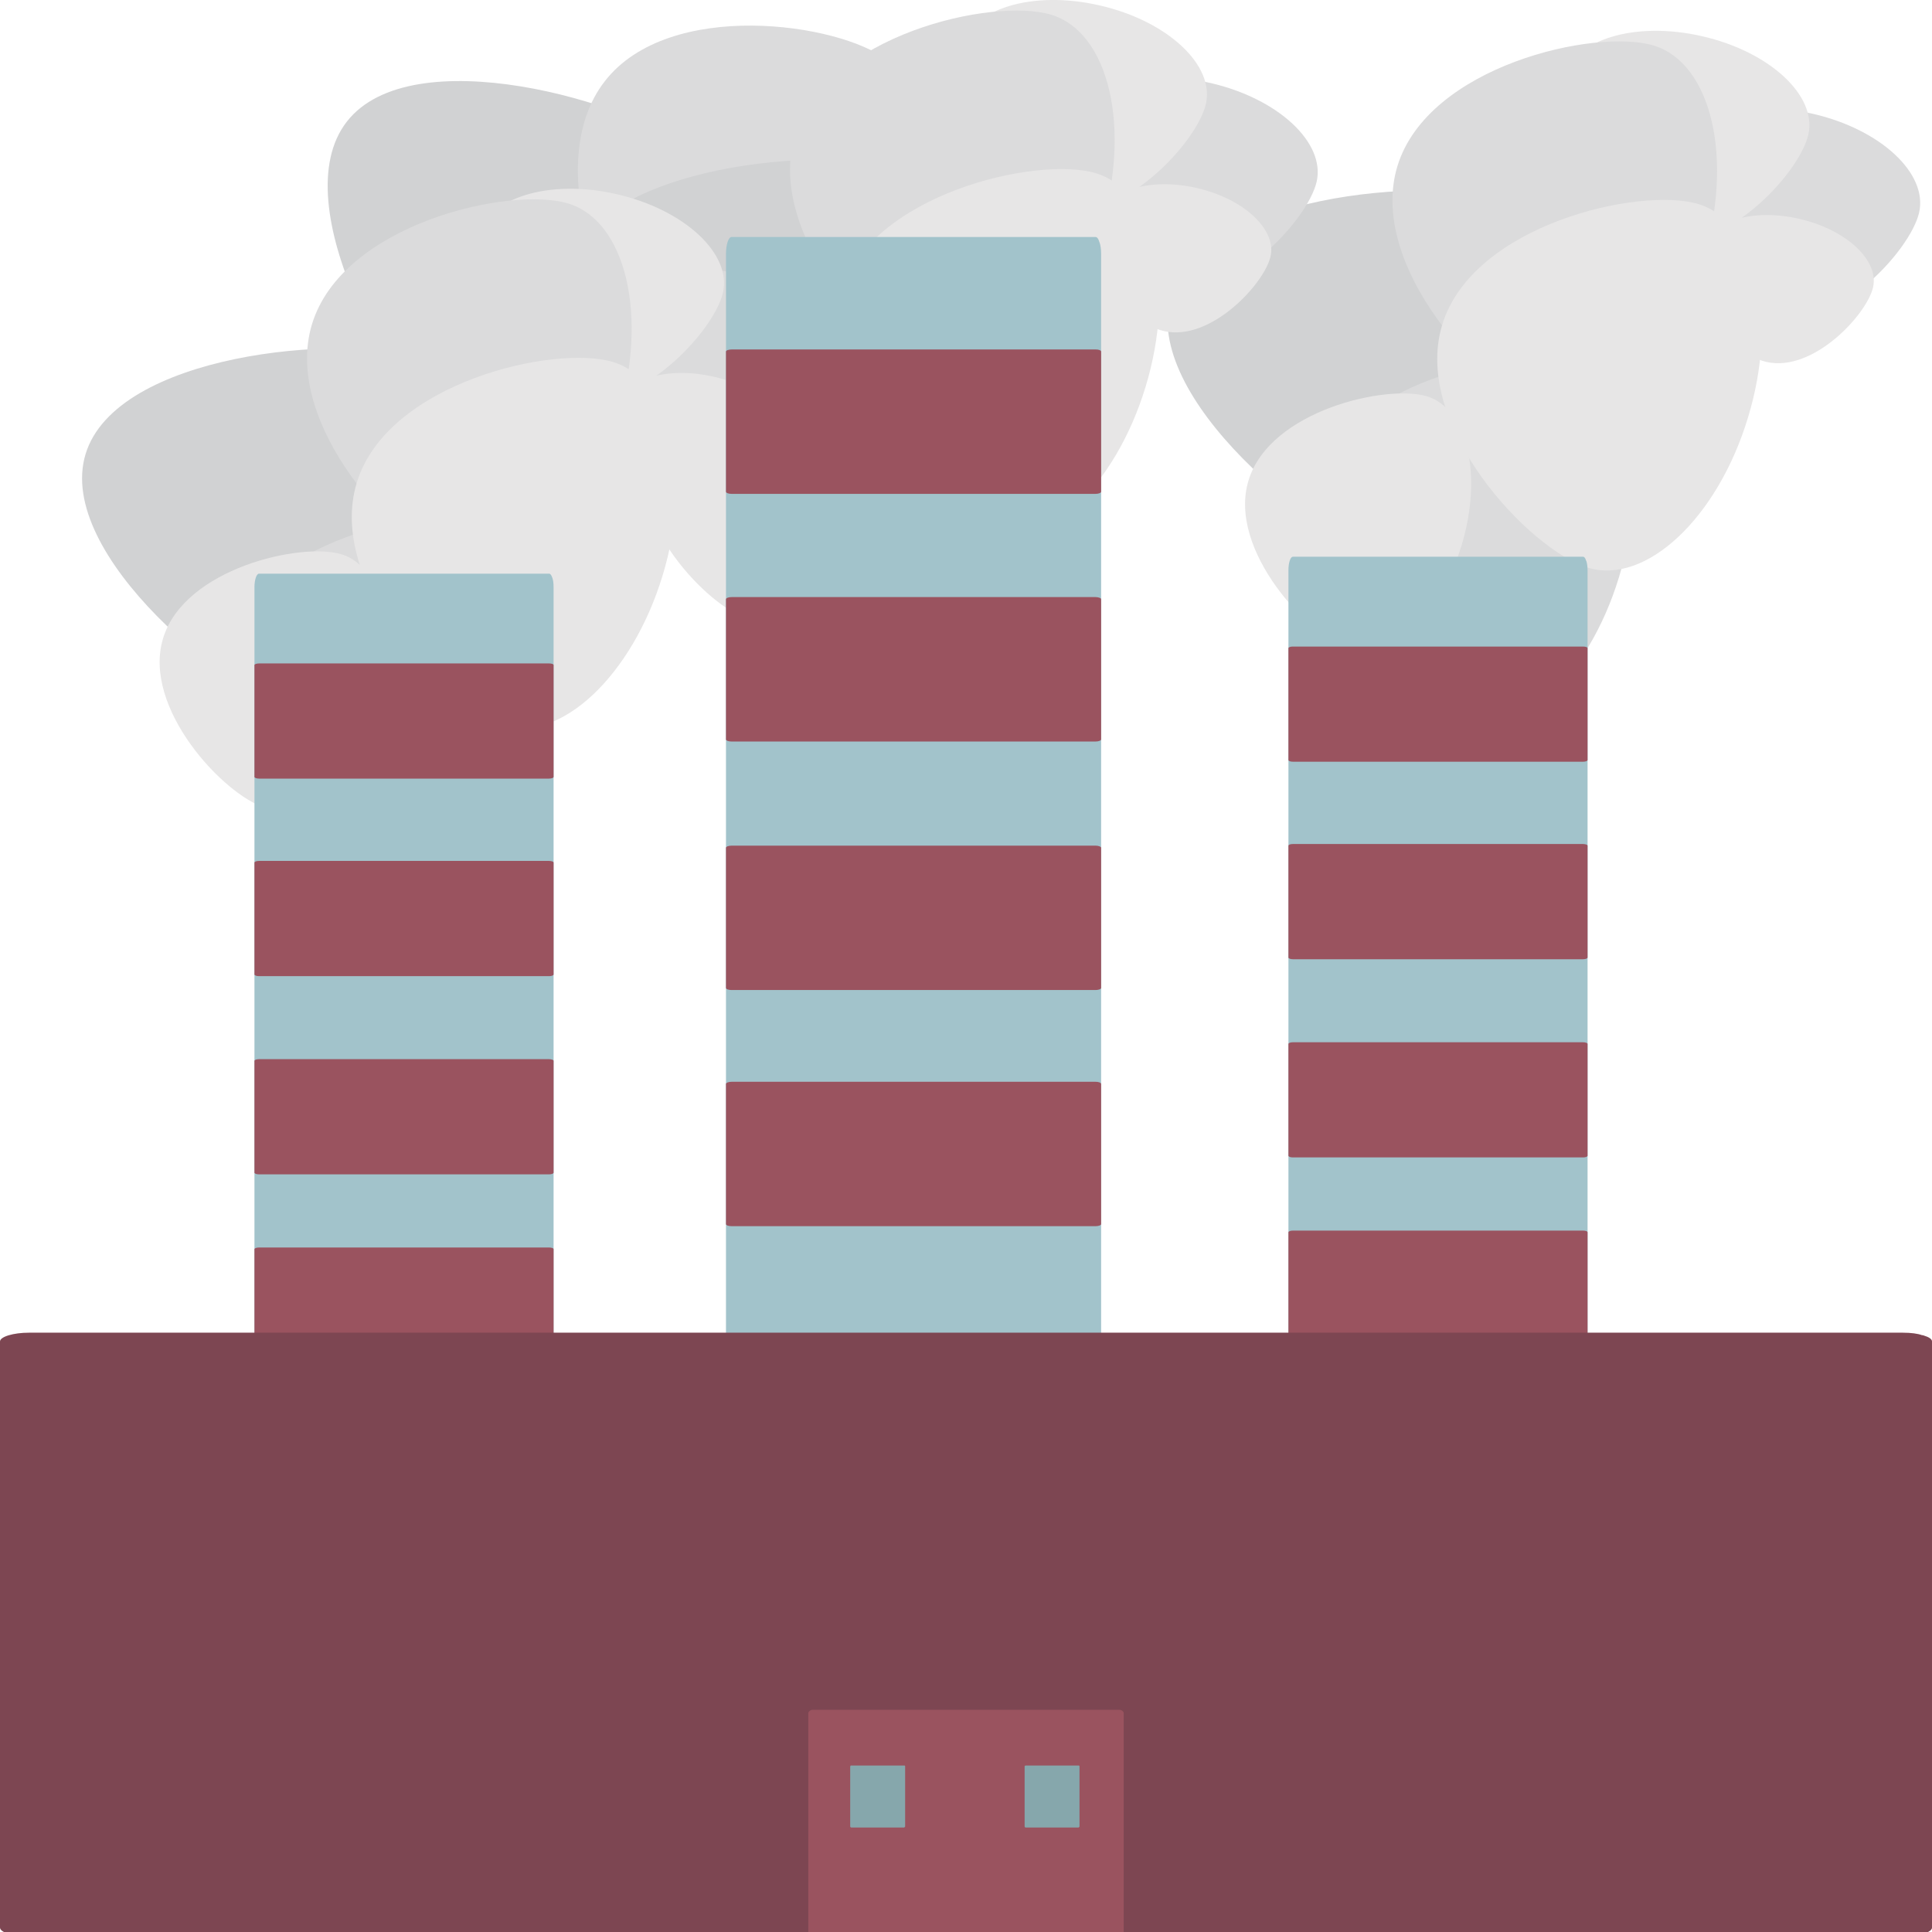 <?xml version="1.0" encoding="utf-8"?>
<!-- Generator: Adobe Illustrator 16.0.0, SVG Export Plug-In . SVG Version: 6.00 Build 0)  -->
<!DOCTYPE svg PUBLIC "-//W3C//DTD SVG 1.1//EN" "http://www.w3.org/Graphics/SVG/1.1/DTD/svg11.dtd">
<svg version="1.1" id="Layer_1" xmlns="http://www.w3.org/2000/svg" xmlns:xlink="http://www.w3.org/1999/xlink" x="0px" y="0px"
	 width="64px" height="64px" viewBox="0 0 64 64" enable-background="new 0 0 64 64" xml:space="preserve">
<g>
	<g>
		<path fill="#D1D2D3" d="M15.339,14.991c2.227,1.729,5.757,0.906,7.894-1.839c2.137-2.747,2.059-6.374-0.164-8.104
			c-2.227-1.728-9.445-3.766-11.581-1.017C9.355,6.776,13.112,13.265,15.339,14.991z"/>
		<path fill="#DBDBDC" d="M15.284,20.765c1.586,1.234,4.602,0.006,6.736-2.739c2.135-2.747,2.578-5.97,0.99-7.202
			c-1.582-1.23-7.222-2.042-9.357,0.703C11.521,14.276,13.702,19.537,15.284,20.765z"/>
		<path fill="#DBDBDC" d="M21.663,11.934c1.582,1.228,4.6,0,6.734-2.747c2.137-2.745,2.578-5.966,0.99-7.198
			c-1.583-1.232-7.222-2.044-9.353,0.703C17.897,5.438,20.077,10.702,21.663,11.934z"/>
		<path fill="#E7E6E6" d="M21.167,17.365c1.586,1.229,4.6,0,6.732-2.745c2.134-2.747,2.58-5.966,0.998-7.196
			C27.309,6.19,21.67,5.38,19.538,8.127C17.401,10.872,19.583,16.133,21.167,17.365z"/>
		<path fill="#E7E6E6" d="M12.841,17.082c1.104,0.855,3.203,0.004,4.693-1.909c1.482-1.911,1.793-4.156,0.686-5.013
			c-1.102-0.857-5.029-1.425-6.517,0.49C10.22,12.56,11.738,16.225,12.841,17.082z"/>
	</g>
	<g>
		<path fill="#D1D2D3" d="M60.102,8.607c0.418-1.812-1.055-3.693-3.293-4.209c-2.233-0.513-4.386,0.537-4.8,2.349
			c-0.418,1.808,0.367,6.69,2.602,7.206C56.846,14.465,59.686,10.417,60.102,8.607z"/>
		<path fill="#DBDBDC" d="M63.574,7.04c0.293-1.292-1.273-2.752-3.51-3.268c-2.236-0.513-4.282,0.115-4.583,1.406
			c-0.297,1.286,0.78,4.884,3.017,5.399C60.734,11.09,63.281,8.326,63.574,7.04z"/>
		<path fill="#DBDBDC" d="M56.518,5.677c0.297-1.289-1.274-2.75-3.511-3.266c-2.236-0.513-4.285,0.115-4.584,1.406
			c-0.297,1.289,0.781,4.884,3.018,5.4C53.677,9.729,56.221,6.965,56.518,5.677z"/>
		<path fill="#E7E6E6" d="M59.902,4.464c0.301-1.288-1.273-2.75-3.508-3.262c-2.237-0.518-4.284,0.111-4.585,1.399
			c-0.293,1.292,0.785,4.886,3.02,5.4C57.064,8.517,59.607,5.755,59.902,4.464z"/>
		<path fill="#E7E6E6" d="M62.047,9.521c0.205-0.896-0.885-1.915-2.445-2.272c-1.559-0.359-2.984,0.08-3.191,0.978
			c-0.207,0.896,0.543,3.402,2.104,3.762C60.066,12.344,61.84,10.418,62.047,9.521z"/>
	</g>
	<g>
		<path fill="#D1D2D3" d="M46.308,18.67c2.699,0.82,5.701-1.21,6.715-4.537c1.01-3.329-0.354-6.69-3.053-7.51
			C47.274,5.806,39.803,6.481,38.793,9.81C37.783,13.136,43.61,17.853,46.308,18.67z"/>
		<path fill="#DBDBDC" d="M48.319,24.084c1.924,0.583,4.299-1.638,5.312-4.964c1.01-3.329,0.275-6.497-1.648-7.081
			c-1.918-0.584-7.479,0.673-8.49,4C42.483,19.368,46.403,23.502,48.319,24.084z"/>
		<path fill="#DBDBDC" d="M51.12,13.556c1.916,0.582,4.297-1.642,5.306-4.97c1.014-3.326,0.273-6.493-1.644-7.077
			c-1.922-0.583-7.48,0.672-8.492,3.998C45.282,8.835,49.2,12.972,51.12,13.556z"/>
		<path fill="#E7E6E6" d="M52.599,18.805c1.922,0.584,4.296-1.642,5.304-4.968c1.016-3.329,0.279-6.493-1.641-7.077
			c-1.921-0.583-7.476,0.671-8.487,4C46.763,14.087,50.677,18.222,52.599,18.805z"/>
		<path fill="#E7E6E6" d="M44.722,21.515c1.336,0.406,2.992-1.14,3.697-3.457c0.703-2.317,0.189-4.523-1.148-4.929
			c-1.336-0.406-5.207,0.466-5.912,2.786C40.653,18.229,43.386,21.109,44.722,21.515z"/>
	</g>
	<g>
		<path fill="#D1D2D3" d="M40.146,7.586c0.414-1.812-1.058-3.693-3.292-4.209c-2.234-0.513-4.387,0.537-4.803,2.349
			c-0.416,1.808,0.369,6.69,2.604,7.206C36.889,13.444,39.729,9.396,40.146,7.586z"/>
		<path fill="#DBDBDC" d="M43.616,6.019c0.295-1.292-1.273-2.752-3.51-3.268c-2.237-0.513-4.284,0.115-4.585,1.406
			c-0.295,1.286,0.785,4.884,3.02,5.399C40.776,10.069,43.321,7.305,43.616,6.019z"/>
		<path fill="#DBDBDC" d="M36.561,4.656c0.297-1.289-1.275-2.75-3.512-3.266c-2.234-0.513-4.285,0.115-4.582,1.406
			c-0.297,1.289,0.781,4.884,3.016,5.4C33.721,8.708,36.264,5.944,36.561,4.656z"/>
		<path fill="#E7E6E6" d="M39.947,3.443c0.296-1.288-1.277-2.75-3.512-3.262c-2.234-0.518-4.283,0.111-4.582,1.399
			c-0.295,1.292,0.781,4.886,3.02,5.4C37.107,7.496,39.65,4.734,39.947,3.443z"/>
		<path fill="#E7E6E6" d="M42.087,8.5c0.207-0.896-0.883-1.915-2.44-2.272c-1.559-0.359-2.984,0.08-3.191,0.978
			c-0.207,0.896,0.543,3.402,2.102,3.762C40.11,11.323,41.882,9.397,42.087,8.5z"/>
	</g>
	<g>
		<path fill="#D1D2D3" d="M26.35,17.649c2.699,0.82,5.703-1.21,6.714-4.537c1.012-3.329-0.355-6.69-3.051-7.51
			C27.319,4.785,19.847,5.46,18.835,8.789C17.823,12.115,23.655,16.832,26.35,17.649z"/>
		<path fill="#DBDBDC" d="M28.361,23.063c1.926,0.583,4.301-1.638,5.312-4.964c1.012-3.329,0.277-6.497-1.648-7.081
			c-1.918-0.584-7.476,0.673-8.488,4C22.526,18.347,26.444,22.481,28.361,23.063z"/>
		<path fill="#DBDBDC" d="M31.162,12.535c1.918,0.582,4.297-1.642,5.309-4.97c1.012-3.326,0.273-6.493-1.648-7.077
			C32.9-0.096,27.346,1.16,26.334,4.486C25.323,7.814,29.24,11.951,31.162,12.535z"/>
		<path fill="#E7E6E6" d="M32.643,17.784c1.918,0.584,4.293-1.642,5.305-4.968c1.014-3.329,0.277-6.493-1.641-7.077
			c-1.924-0.583-7.479,0.671-8.49,4C26.803,13.066,30.721,17.201,32.643,17.784z"/>
		<path fill="#E7E6E6" d="M24.764,20.494c1.336,0.406,2.992-1.14,3.695-3.457c0.707-2.317,0.191-4.523-1.148-4.929
			c-1.336-0.406-5.207,0.466-5.91,2.786C20.698,17.208,23.428,20.088,24.764,20.494z"/>
	</g>
	<g>
		<path fill="#D1D2D3" d="M24.147,13.839c0.414-1.812-1.059-3.693-3.293-4.209c-2.234-0.513-4.386,0.537-4.802,2.349
			c-0.416,1.808,0.369,6.69,2.604,7.206C20.889,19.697,23.729,15.648,24.147,13.839z"/>
		<path fill="#DBDBDC" d="M27.618,12.271c0.295-1.292-1.273-2.753-3.51-3.268c-2.238-0.514-4.285,0.115-4.585,1.405
			c-0.295,1.287,0.785,4.885,3.019,5.4C24.778,16.322,27.323,13.558,27.618,12.271z"/>
		<path fill="#DBDBDC" d="M20.561,10.909c0.297-1.289-1.275-2.75-3.511-3.266c-2.234-0.513-4.285,0.115-4.582,1.406
			c-0.297,1.289,0.781,4.884,3.016,5.399C17.722,14.961,20.264,12.197,20.561,10.909z"/>
		<path fill="#E7E6E6" d="M23.948,9.696c0.297-1.289-1.277-2.75-3.512-3.262c-2.234-0.517-4.283,0.111-4.582,1.4
			c-0.295,1.292,0.781,4.886,3.02,5.4C21.108,13.749,23.651,10.987,23.948,9.696z"/>
		<path fill="#E7E6E6" d="M26.088,14.752c0.207-0.896-0.883-1.915-2.441-2.272c-1.559-0.359-2.984,0.08-3.191,0.978
			c-0.207,0.896,0.543,3.403,2.102,3.762C24.112,17.575,25.883,15.65,26.088,14.752z"/>
	</g>
	<g>
		<path fill="#D1D2D3" d="M10.351,23.902c2.699,0.82,5.703-1.21,6.714-4.537c1.012-3.329-0.355-6.69-3.051-7.51
			c-2.695-0.818-10.167-0.143-11.179,3.186C1.824,18.368,7.656,23.084,10.351,23.902z"/>
		<path fill="#DBDBDC" d="M12.362,29.316c1.926,0.583,4.301-1.638,5.312-4.964c1.012-3.329,0.277-6.497-1.648-7.081
			c-1.918-0.584-7.476,0.673-8.488,4C6.527,24.599,10.445,28.734,12.362,29.316z"/>
		<path fill="#DBDBDC" d="M15.163,18.788c1.918,0.582,4.297-1.642,5.308-4.97c1.012-3.327,0.273-6.493-1.648-7.077
			c-1.922-0.583-7.476,0.671-8.488,3.998C9.324,14.067,13.241,18.204,15.163,18.788z"/>
		<path fill="#E7E6E6" d="M16.644,24.037c1.918,0.583,4.292-1.642,5.304-4.968c1.014-3.329,0.277-6.493-1.641-7.077
			c-1.923-0.584-7.478,0.671-8.489,4C10.804,19.319,14.722,23.453,16.644,24.037z"/>
		<path fill="#E7E6E6" d="M8.765,26.747c1.336,0.406,2.992-1.14,3.695-3.457c0.707-2.317,0.191-4.523-1.148-4.929
			c-1.336-0.406-5.207,0.466-5.91,2.786C4.699,23.461,7.429,26.341,8.765,26.747z"/>
	</g>
	<g>
		<path fill="#A2C3CB" d="M8.429,19.457c0,6.108,0,12.215,0,18.329c0,3.885,0,7.773,0,11.654c0,0.252,0.066,0.457,0.152,0.457
			c2.031,0,4.07,0,6.113,0c1.164,0,2.332,0,3.496,0c0.082,0,0.148-0.205,0.148-0.457c0-6.106,0-12.215,0-18.325
			c0-3.889,0-7.771,0-11.659c0-0.13-0.012-0.236-0.039-0.308l-0.004-0.01l-0.004-0.012c-0.027-0.074-0.059-0.123-0.102-0.123
			c-2.039,0-4.078,0-6.113,0c-1.167,0-2.332,0-3.496,0C8.496,19.004,8.429,19.209,8.429,19.457z"/>
		<path fill="#9A535F" d="M8.429,22.032c0,0.755,0,1.509,0,2.263c0,0.482,0,0.962,0,1.44c0,0.031,0.066,0.057,0.152,0.057
			c2.031,0,4.07,0,6.113,0c1.164,0,2.332,0,3.496,0c0.082,0,0.148-0.025,0.148-0.057c0-0.753,0-1.509,0-2.263c0-0.48,0-0.96,0-1.44
			c0-0.016-0.012-0.027-0.039-0.039h-0.004l-0.004-0.002c-0.027-0.008-0.059-0.014-0.102-0.014c-2.039,0-4.078,0-6.113,0
			c-1.167,0-2.332,0-3.496,0C8.496,21.978,8.429,22.003,8.429,22.032z"/>
		<path fill="#9A535F" d="M8.429,28.576c0,0.754,0,1.509,0,2.263c0,0.48,0,0.96,0,1.441c0,0.029,0.066,0.057,0.152,0.057
			c2.031,0,4.07,0,6.113,0c1.164,0,2.332,0,3.496,0c0.082,0,0.148-0.027,0.148-0.057c0-0.756,0-1.509,0-2.263
			c0-0.482,0-0.962,0-1.441c0-0.018-0.012-0.029-0.039-0.039h-0.004l-0.004-0.002c-0.027-0.008-0.059-0.016-0.102-0.016
			c-2.039,0-4.078,0-6.113,0c-1.167,0-2.332,0-3.496,0C8.496,28.519,8.429,28.544,8.429,28.576z"/>
		<path fill="#9A535F" d="M8.429,35.143c0,0.754,0,1.508,0,2.263c0,0.48,0,0.961,0,1.439c0,0.031,0.066,0.057,0.152,0.057
			c2.031,0,4.07,0,6.113,0c1.164,0,2.332,0,3.496,0c0.082,0,0.148-0.025,0.148-0.057c0-0.754,0-1.508,0-2.263
			c0-0.48,0-0.961,0-1.439c0-0.018-0.012-0.029-0.039-0.039h-0.004l-0.004-0.002c-0.027-0.01-0.059-0.016-0.102-0.016
			c-2.039,0-4.078,0-6.113,0c-1.167,0-2.332,0-3.496,0C8.496,35.086,8.429,35.111,8.429,35.143z"/>
		<path fill="#9A535F" d="M8.429,41.382c0,0.754,0,1.508,0,2.261c0,0.482,0,0.963,0,1.44c0,0.031,0.066,0.057,0.152,0.057
			c2.031,0,4.07,0,6.113,0c1.164,0,2.332,0,3.496,0c0.082,0,0.148-0.025,0.148-0.057c0-0.753,0-1.509,0-2.262
			c0-0.48,0-0.961,0-1.439c0-0.018-0.012-0.029-0.039-0.041h-0.004l-0.004-0.002c-0.027-0.008-0.059-0.014-0.102-0.014
			c-2.039,0-4.078,0-6.113,0c-1.167,0-2.332,0-3.496,0C8.496,41.325,8.429,41.351,8.429,41.382z"/>
	</g>
	<g>
		<path fill="#A2C3CB" d="M42.681,18.897c0,6.108,0,12.215,0,18.329c0,3.885,0,7.774,0,11.655c0,0.251,0.062,0.456,0.148,0.456
			c2.035,0,4.074,0,6.113,0c1.168,0,2.332,0,3.5,0c0.082,0,0.148-0.205,0.148-0.456c0-6.106,0-12.215,0-18.326
			c0-3.889,0-7.771,0-11.658c0-0.131-0.016-0.236-0.039-0.309l-0.008-0.01l-0.004-0.012c-0.021-0.074-0.055-0.123-0.098-0.123
			c-2.039,0-4.074,0-6.113,0c-1.168,0-2.332,0-3.5,0C42.743,18.444,42.681,18.649,42.681,18.897z"/>
		<path fill="#9A535F" d="M42.681,21.472c0,0.756,0,1.509,0,2.263c0,0.482,0,0.962,0,1.441c0,0.031,0.062,0.057,0.148,0.057
			c2.035,0,4.074,0,6.113,0c1.168,0,2.332,0,3.5,0c0.082,0,0.148-0.025,0.148-0.057c0-0.753,0-1.509,0-2.263c0-0.48,0-0.96,0-1.441
			c0-0.016-0.016-0.027-0.039-0.039h-0.008l-0.004-0.002c-0.021-0.007-0.055-0.013-0.098-0.013c-2.039,0-4.074,0-6.113,0
			c-1.168,0-2.332,0-3.5,0C42.743,21.417,42.681,21.442,42.681,21.472z"/>
		<path fill="#9A535F" d="M42.681,28.016c0,0.753,0,1.509,0,2.263c0,0.48,0,0.96,0,1.44c0,0.029,0.062,0.057,0.148,0.057
			c2.035,0,4.074,0,6.113,0c1.168,0,2.332,0,3.5,0c0.082,0,0.148-0.027,0.148-0.057c0-0.755,0-1.509,0-2.262
			c0-0.482,0-0.963,0-1.441c0-0.018-0.016-0.029-0.039-0.039h-0.008l-0.004-0.002c-0.021-0.008-0.055-0.016-0.098-0.016
			c-2.039,0-4.074,0-6.113,0c-1.168,0-2.332,0-3.5,0C42.743,27.959,42.681,27.984,42.681,28.016z"/>
		<path fill="#9A535F" d="M42.681,34.583c0,0.753,0,1.507,0,2.263c0,0.479,0,0.96,0,1.438c0,0.031,0.062,0.057,0.148,0.057
			c2.035,0,4.074,0,6.113,0c1.168,0,2.332,0,3.5,0c0.082,0,0.148-0.025,0.148-0.057c0-0.754,0-1.507,0-2.263c0-0.48,0-0.961,0-1.438
			c0-0.018-0.016-0.029-0.039-0.039h-0.008l-0.004-0.002c-0.021-0.01-0.055-0.016-0.098-0.016c-2.039,0-4.074,0-6.113,0
			c-1.168,0-2.332,0-3.5,0C42.743,34.526,42.681,34.552,42.681,34.583z"/>
		<path fill="#9A535F" d="M42.681,40.822c0,0.753,0,1.507,0,2.26c0,0.482,0,0.963,0,1.441c0,0.031,0.062,0.057,0.148,0.057
			c2.035,0,4.074,0,6.113,0c1.168,0,2.332,0,3.5,0c0.082,0,0.148-0.025,0.148-0.057c0-0.754,0-1.509,0-2.263c0-0.48,0-0.961,0-1.438
			c0-0.018-0.016-0.029-0.039-0.041h-0.008l-0.004-0.002c-0.021-0.008-0.055-0.014-0.098-0.014c-2.039,0-4.074,0-6.113,0
			c-1.168,0-2.332,0-3.5,0C42.743,40.766,42.681,40.791,42.681,40.822z"/>
	</g>
	<g>
		<path fill="#A2C3CB" d="M24.049,8.417c0,7.659,0,15.315,0,22.981c0,4.871,0,9.747,0,14.614c0,0.314,0.078,0.572,0.188,0.572
			c2.551,0,5.105,0,7.664,0c1.465,0,2.926,0,4.387,0c0.104,0,0.188-0.258,0.188-0.572c0-7.656,0-15.317,0-22.977
			c0-4.876,0-9.745,0-14.618c0-0.164-0.02-0.296-0.051-0.386l-0.006-0.006l-0.006-0.021c-0.027-0.094-0.07-0.154-0.125-0.154
			c-2.555,0-5.109,0-7.664,0c-1.464,0-2.921,0-4.386,0C24.127,7.85,24.049,8.107,24.049,8.417z"/>
		<path fill="#9A535F" d="M24.049,11.646c0,0.947,0,1.892,0,2.836c0,0.605,0,1.207,0,1.806c0,0.039,0.078,0.072,0.188,0.072
			c2.551,0,5.105,0,7.664,0c1.465,0,2.926,0,4.387,0c0.104,0,0.188-0.033,0.188-0.072c0-0.945,0-1.892,0-2.837
			c0-0.601,0-1.204,0-1.806c0-0.02-0.02-0.035-0.051-0.049h-0.006l-0.006-0.004c-0.027-0.01-0.07-0.016-0.125-0.016
			c-2.555,0-5.109,0-7.664,0c-1.464,0-2.921,0-4.386,0C24.127,11.578,24.049,11.609,24.049,11.646z"/>
		<path fill="#9A535F" d="M24.049,19.852c0,0.945,0,1.892,0,2.836c0,0.602,0,1.205,0,1.806c0,0.037,0.078,0.07,0.188,0.07
			c2.551,0,5.105,0,7.664,0c1.465,0,2.926,0,4.387,0c0.104,0,0.188-0.033,0.188-0.07c0-0.947,0-1.892,0-2.836
			c0-0.605,0-1.207,0-1.806c0-0.023-0.02-0.037-0.051-0.051h-0.006l-0.006-0.002c-0.027-0.01-0.07-0.02-0.125-0.02
			c-2.555,0-5.109,0-7.664,0c-1.464,0-2.921,0-4.386,0C24.127,19.779,24.049,19.812,24.049,19.852z"/>
		<path fill="#9A535F" d="M24.049,28.086c0,0.945,0,1.888,0,2.836c0,0.601,0,1.205,0,1.804c0,0.039,0.078,0.07,0.188,0.07
			c2.551,0,5.105,0,7.664,0c1.465,0,2.926,0,4.387,0c0.104,0,0.188-0.031,0.188-0.07c0-0.945,0-1.89,0-2.836
			c0-0.603,0-1.205,0-1.804c0-0.023-0.02-0.037-0.051-0.051h-0.006l-0.006-0.002c-0.027-0.012-0.07-0.02-0.125-0.02
			c-2.555,0-5.109,0-7.664,0c-1.464,0-2.921,0-4.386,0C24.127,28.014,24.049,28.045,24.049,28.086z"/>
		<path fill="#9A535F" d="M24.049,35.908c0,0.945,0,1.89,0,2.835c0,0.603,0,1.206,0,1.806c0,0.039,0.078,0.07,0.188,0.07
			c2.551,0,5.105,0,7.664,0c1.465,0,2.926,0,4.387,0c0.104,0,0.188-0.031,0.188-0.07c0-0.945,0-1.892,0-2.837
			c0-0.604,0-1.204,0-1.804c0-0.021-0.02-0.037-0.051-0.053h-0.006l-0.006-0.002c-0.027-0.01-0.07-0.018-0.125-0.018
			c-2.555,0-5.109,0-7.664,0c-1.464,0-2.921,0-4.386,0C24.127,35.836,24.049,35.869,24.049,35.908z"/>
	</g>
	<path fill="#7D4652" d="M0,44.438c0,3.957,0,7.914,0,11.869c0,2.513,0,5.03,0,7.547c0,0.16,0.441,0.293,0.965,0.293
		c13.147,0,26.323,0,39.478,0c7.523,0,15.059,0,22.589,0c0.527,0,0.969-0.133,0.969-0.293c0-3.957,0-7.91,0-11.867
		c0-2.517,0-5.03,0-7.549c0-0.084-0.113-0.148-0.266-0.195l-0.027-0.008c0-0.006-0.008-0.006-0.039-0.006
		c-0.137-0.051-0.361-0.082-0.637-0.082c-13.171,0-26.316,0-39.478,0c-7.523,0-15.058,0-22.588,0C0.441,44.146,0,44.281,0,44.438z"
		/>
	<path fill="#9A535F" d="M26.932,64.146c2.066,0,4.132,0,6.195,0c1.312,0,2.629,0,3.945,0c0.078,0,0.152-0.051,0.152-0.115
		c0-1.54,0-3.086,0-4.629c0-0.886,0-1.765,0-2.652c0-0.062-0.074-0.111-0.152-0.111c-2.07,0-4.137,0-6.199,0
		c-1.312,0-2.629,0-3.941,0c-0.043,0-0.078,0.012-0.105,0.033l-0.004,0.004h-0.004c-0.02,0.021-0.043,0.047-0.043,0.074
		c0,1.542,0,3.088,0,4.632c0,0.887,0,1.769,0,2.649C26.776,64.096,26.85,64.146,26.932,64.146z"/>
	<path fill="#86A7AC" d="M28.193,60.539c0.361,0,0.719,0,1.078,0c0.229,0,0.457,0,0.684,0l0.029-0.031c0-0.422,0-0.846,0-1.266
		c0-0.243,0-0.483,0-0.726c0-0.018-0.014-0.031-0.014-0.031c-0.373,0-0.734,0-1.094,0c-0.225,0-0.455,0-0.684,0
		c-0.008,0-0.016,0.004-0.016,0.004l-0.002,0.008l0,0l-0.01,0.02c0,0.422,0,0.843,0,1.267c0,0.242,0,0.482,0,0.725
		C28.166,60.508,28.178,60.539,28.193,60.539z"/>
	<path fill="#86A7AC" d="M33.971,60.539c0.359,0,0.719,0,1.074,0c0.23,0,0.457,0,0.688,0l0.027-0.031c0-0.422,0-0.846,0-1.266
		c0-0.243,0-0.483,0-0.726c0-0.018-0.016-0.031-0.016-0.031c-0.371,0-0.73,0-1.09,0c-0.227,0-0.457,0-0.684,0l-0.02,0.01v0.002l0,0
		c-0.004,0.006-0.008,0.012-0.008,0.012c0,0.43,0,0.851,0,1.274c0,0.242,0,0.482,0,0.725C33.943,60.508,33.955,60.539,33.971,60.539
		z"/>
</g>
</svg>
